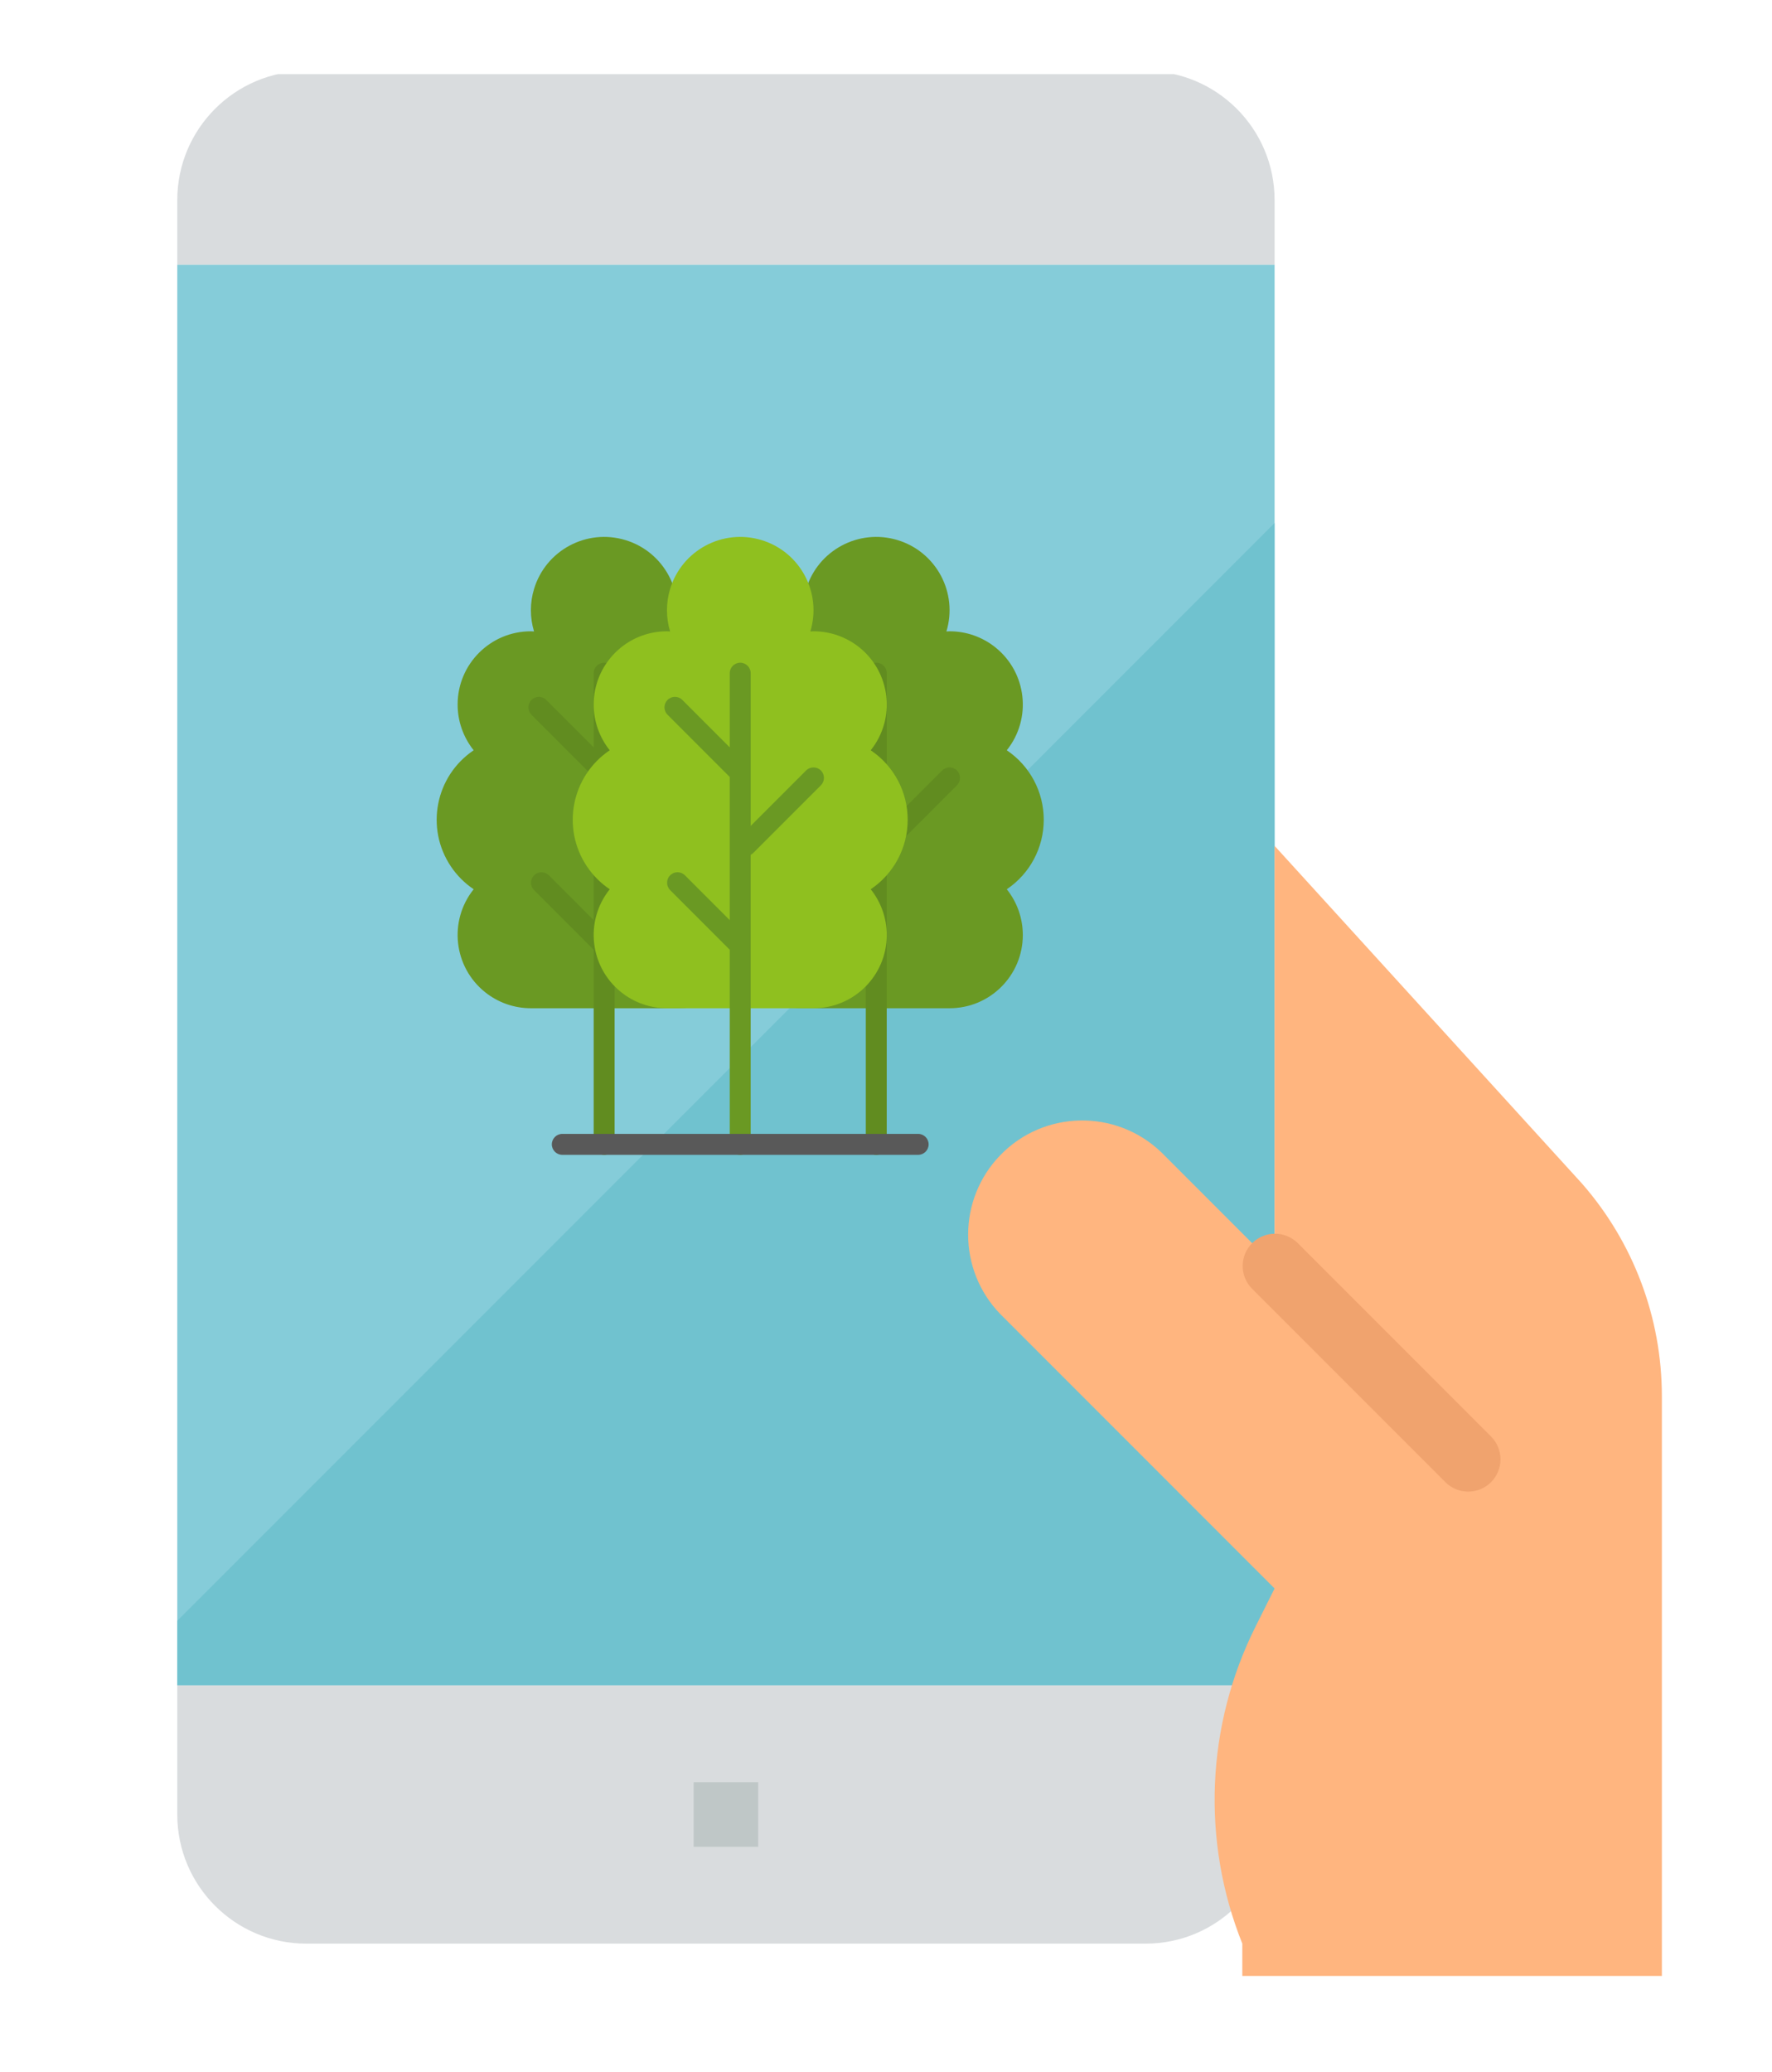<?xml version="1.0" encoding="iso-8859-1"?>
<!-- Generator: Adobe Illustrator 22.1.0, SVG Export Plug-In . SVG Version: 6.00 Build 0)  -->
<svg version="1.1" id="Calque_1" xmlns="http://www.w3.org/2000/svg" xmlns:xlink="http://www.w3.org/1999/xlink" x="0px" y="0px"
	 viewBox="0 0 559.472 653.967" style="enable-background:new 0 0 559.472 653.967;" xml:space="preserve">
<g>
	<rect x="55.972" y="83.534" style="fill:#85CCD9;" width="346.453" height="448.352"/>
	<g>
		<defs>
			<rect id="SVGID_1_" x="-67.102" y="23.393" width="592" height="601"/>
		</defs>
		<clipPath id="SVGID_2_">
			<use xlink:href="#SVGID_1_"  style="overflow:visible;"/>
		</clipPath>
		<path style="clip-path:url(#SVGID_2_);fill:#70C2CF;" d="M55.972,511.506v20.379h346.453V165.053L55.972,511.506z M55.972,511.506
			"/>
		<path style="clip-path:url(#SVGID_2_);fill:#D9DCDE;" d="M402.425,63.151c0-22.508-18.25-40.758-40.757-40.758H96.73
			c-22.508,0-40.758,18.25-40.758,40.758v20.383h346.453V63.151z M402.425,63.151"/>
	</g>
	<path style="fill:#D9DCDE;" d="M55.972,531.885v40.762c0,22.508,18.25,40.758,40.758,40.758h264.938
		c22.507,0,40.757-18.25,40.757-40.758v-40.762H55.972z M55.972,531.885"/>
	<rect x="219.007" y="562.455" style="fill:#BFC7C7;" width="20.379" height="20.379"/>
	<path style="fill:#FFB57F;" d="M499.492,373.538l-97.067-106.586V399.42l-35.664-35.668c-14.297-13.836-37.113-13.468-50.953,0.829
		c-13.519,13.968-13.519,36.152,0,50.124l86.617,86.61l-6.031,12.055c-15.613,31.222-17.121,67.632-4.16,100.035v10.187h132.469
		V440.627C524.703,415.944,515.746,392.112,499.492,373.538L499.492,373.538z M499.492,373.538"/>
	<path style="fill:#F0A36E;" d="M463.562,470.748c-2.699,0-5.297-1.07-7.203-2.984l-61.141-61.144
		c-3.914-4.043-3.8-10.493,0.246-14.407c3.957-3.808,10.211-3.808,14.164,0l61.137,61.137c3.977,3.984,3.977,10.438,0,14.414
		C468.851,469.678,466.265,470.748,463.562,470.748L463.562,470.748z M463.562,470.748"/>
	<g>
		<path style="fill:#6A9923;" d="M243.624,258.714c0.005-8.798-4.371-17.022-11.672-21.932c7.974-9.967,6.357-24.512-3.61-32.485
			c-4.104-3.283-9.204-5.069-14.459-5.064c-0.33,0-0.661,0.036-0.991,0.05c3.7-12.228-3.213-25.14-15.441-28.84
			c-12.228-3.7-25.14,3.213-28.84,15.441c-1.322,4.368-1.322,9.03,0,13.399c-0.33,0-0.661-0.05-0.991-0.05
			c-12.764-0.012-23.122,10.326-23.133,23.09c-0.005,5.255,1.781,10.355,5.064,14.459c-12.113,8.152-15.324,24.579-7.172,36.692
			c1.905,2.831,4.341,5.267,7.172,7.172c-7.974,9.967-6.357,24.512,3.61,32.485c4.104,3.283,9.204,5.069,14.459,5.064h46.264
			c12.764,0.012,23.122-10.326,23.133-23.09c0.005-5.255-1.781-10.355-5.064-14.459
			C239.253,275.736,243.629,267.513,243.624,258.714z"/>
		<path style="fill:#618C20;" d="M216.249,243.183c-1.272-1.308-3.364-1.338-4.673-0.066l-17.521,16.946v-47.612
			c0-1.825-1.479-3.305-3.305-3.305c-1.825,0-3.305,1.479-3.305,3.305v23.416l-15.013-15.013c-1.313-1.268-3.405-1.232-4.673,0.081
			c-1.237,1.281-1.237,3.311,0,4.591l19.685,19.685v45.18l-14.186-14.186c-1.313-1.268-3.405-1.232-4.673,0.081
			c-1.237,1.281-1.237,3.311,0,4.592l18.859,18.859v61.418c0,1.825,1.479,3.305,3.305,3.305c1.825,0,3.305-1.479,3.305-3.305
			v-91.899l22.14-21.39c1.308-1.273,1.335-3.365,0.062-4.673C216.256,243.189,216.253,243.186,216.249,243.183L216.249,243.183z"/>
		<path style="fill:#6A9923;" d="M329.542,258.714c0.005-8.798-4.371-17.022-11.672-21.932c7.974-9.967,6.357-24.512-3.61-32.485
			c-4.104-3.283-9.204-5.069-14.459-5.064c-0.33,0-0.661,0.036-0.991,0.05c3.7-12.228-3.213-25.14-15.441-28.84
			c-12.228-3.7-25.14,3.213-28.84,15.441c-1.322,4.368-1.322,9.03,0,13.399c-0.33,0-0.661-0.05-0.991-0.05
			c-12.764-0.012-23.122,10.326-23.133,23.09c-0.005,5.255,1.781,10.355,5.064,14.459c-12.113,8.152-15.324,24.579-7.172,36.692
			c1.905,2.831,4.341,5.267,7.172,7.172c-7.974,9.967-6.357,24.512,3.61,32.485c4.104,3.283,9.204,5.069,14.459,5.064h46.264
			c12.764,0.012,23.122-10.326,23.133-23.09c0.005-5.255-1.781-10.355-5.064-14.459
			C325.171,275.736,329.548,267.513,329.542,258.714L329.542,258.714z"/>
		<path style="fill:#618C20;" d="M302.138,243.16c-1.29-1.29-3.382-1.29-4.673,0l-17.491,17.491v-48.2
			c0-1.825-1.479-3.305-3.305-3.305s-3.305,1.479-3.305,3.305v23.416l-15.013-15.013c-1.313-1.268-3.405-1.232-4.673,0.081
			c-1.237,1.281-1.237,3.311,0,4.592l19.685,19.685v45.18l-14.186-14.186c-1.313-1.268-3.405-1.232-4.673,0.081
			c-1.237,1.281-1.237,3.311,0,4.592l18.859,18.859v61.418c0,1.825,1.48,3.305,3.305,3.305s3.305-1.479,3.305-3.305v-91.387
			c0.247-0.122,0.477-0.275,0.684-0.456l21.48-21.48C303.428,246.542,303.428,244.45,302.138,243.16L302.138,243.16z"/>
		<path style="fill:#8FC01F;" d="M286.583,258.714c0.005-8.798-4.371-17.022-11.672-21.932c7.974-9.967,6.357-24.512-3.61-32.485
			c-4.104-3.283-9.204-5.069-14.459-5.064c-0.33,0-0.661,0.036-0.991,0.05c3.7-12.228-3.213-25.14-15.441-28.84
			s-25.14,3.213-28.84,15.441c-1.322,4.368-1.322,9.03,0,13.399c-0.33,0-0.661-0.05-0.991-0.05
			c-12.764-0.012-23.122,10.326-23.133,23.09c-0.005,5.255,1.781,10.355,5.064,14.459c-12.113,8.152-15.324,24.579-7.172,36.692
			c1.905,2.831,4.341,5.267,7.172,7.172c-7.974,9.967-6.357,24.512,3.61,32.485c4.104,3.283,9.204,5.069,14.459,5.064h46.264
			c12.764,0.012,23.122-10.326,23.133-23.09c0.005-5.255-1.781-10.355-5.064-14.459
			C282.212,275.736,286.588,267.513,286.583,258.714z"/>
		<path style="fill:#6A9923;" d="M259.179,243.16c-1.29-1.29-3.382-1.29-4.673,0l-17.491,17.491v-48.2
			c0-1.825-1.479-3.305-3.305-3.305c-1.825,0-3.305,1.479-3.305,3.305v23.416l-15.013-15.013c-1.313-1.268-3.405-1.231-4.673,0.081
			c-1.237,1.281-1.237,3.311,0,4.591l19.685,19.685v45.18l-14.186-14.186c-1.313-1.268-3.405-1.232-4.673,0.081
			c-1.237,1.281-1.237,3.311,0,4.592l18.859,18.859v61.418c0,1.825,1.479,3.305,3.305,3.305c1.825,0,3.305-1.479,3.305-3.305
			v-91.387c0.247-0.122,0.477-0.275,0.684-0.456l21.48-21.48C260.469,246.542,260.469,244.45,259.179,243.16L259.179,243.16z"/>
		<path style="fill:#595959;" d="M289.888,364.46H177.533c-1.825,0-3.305-1.479-3.305-3.305s1.48-3.305,3.305-3.305h112.355
			c1.825,0,3.305,1.48,3.305,3.305S291.713,364.46,289.888,364.46z"/>
	</g>
</g>
</svg>
